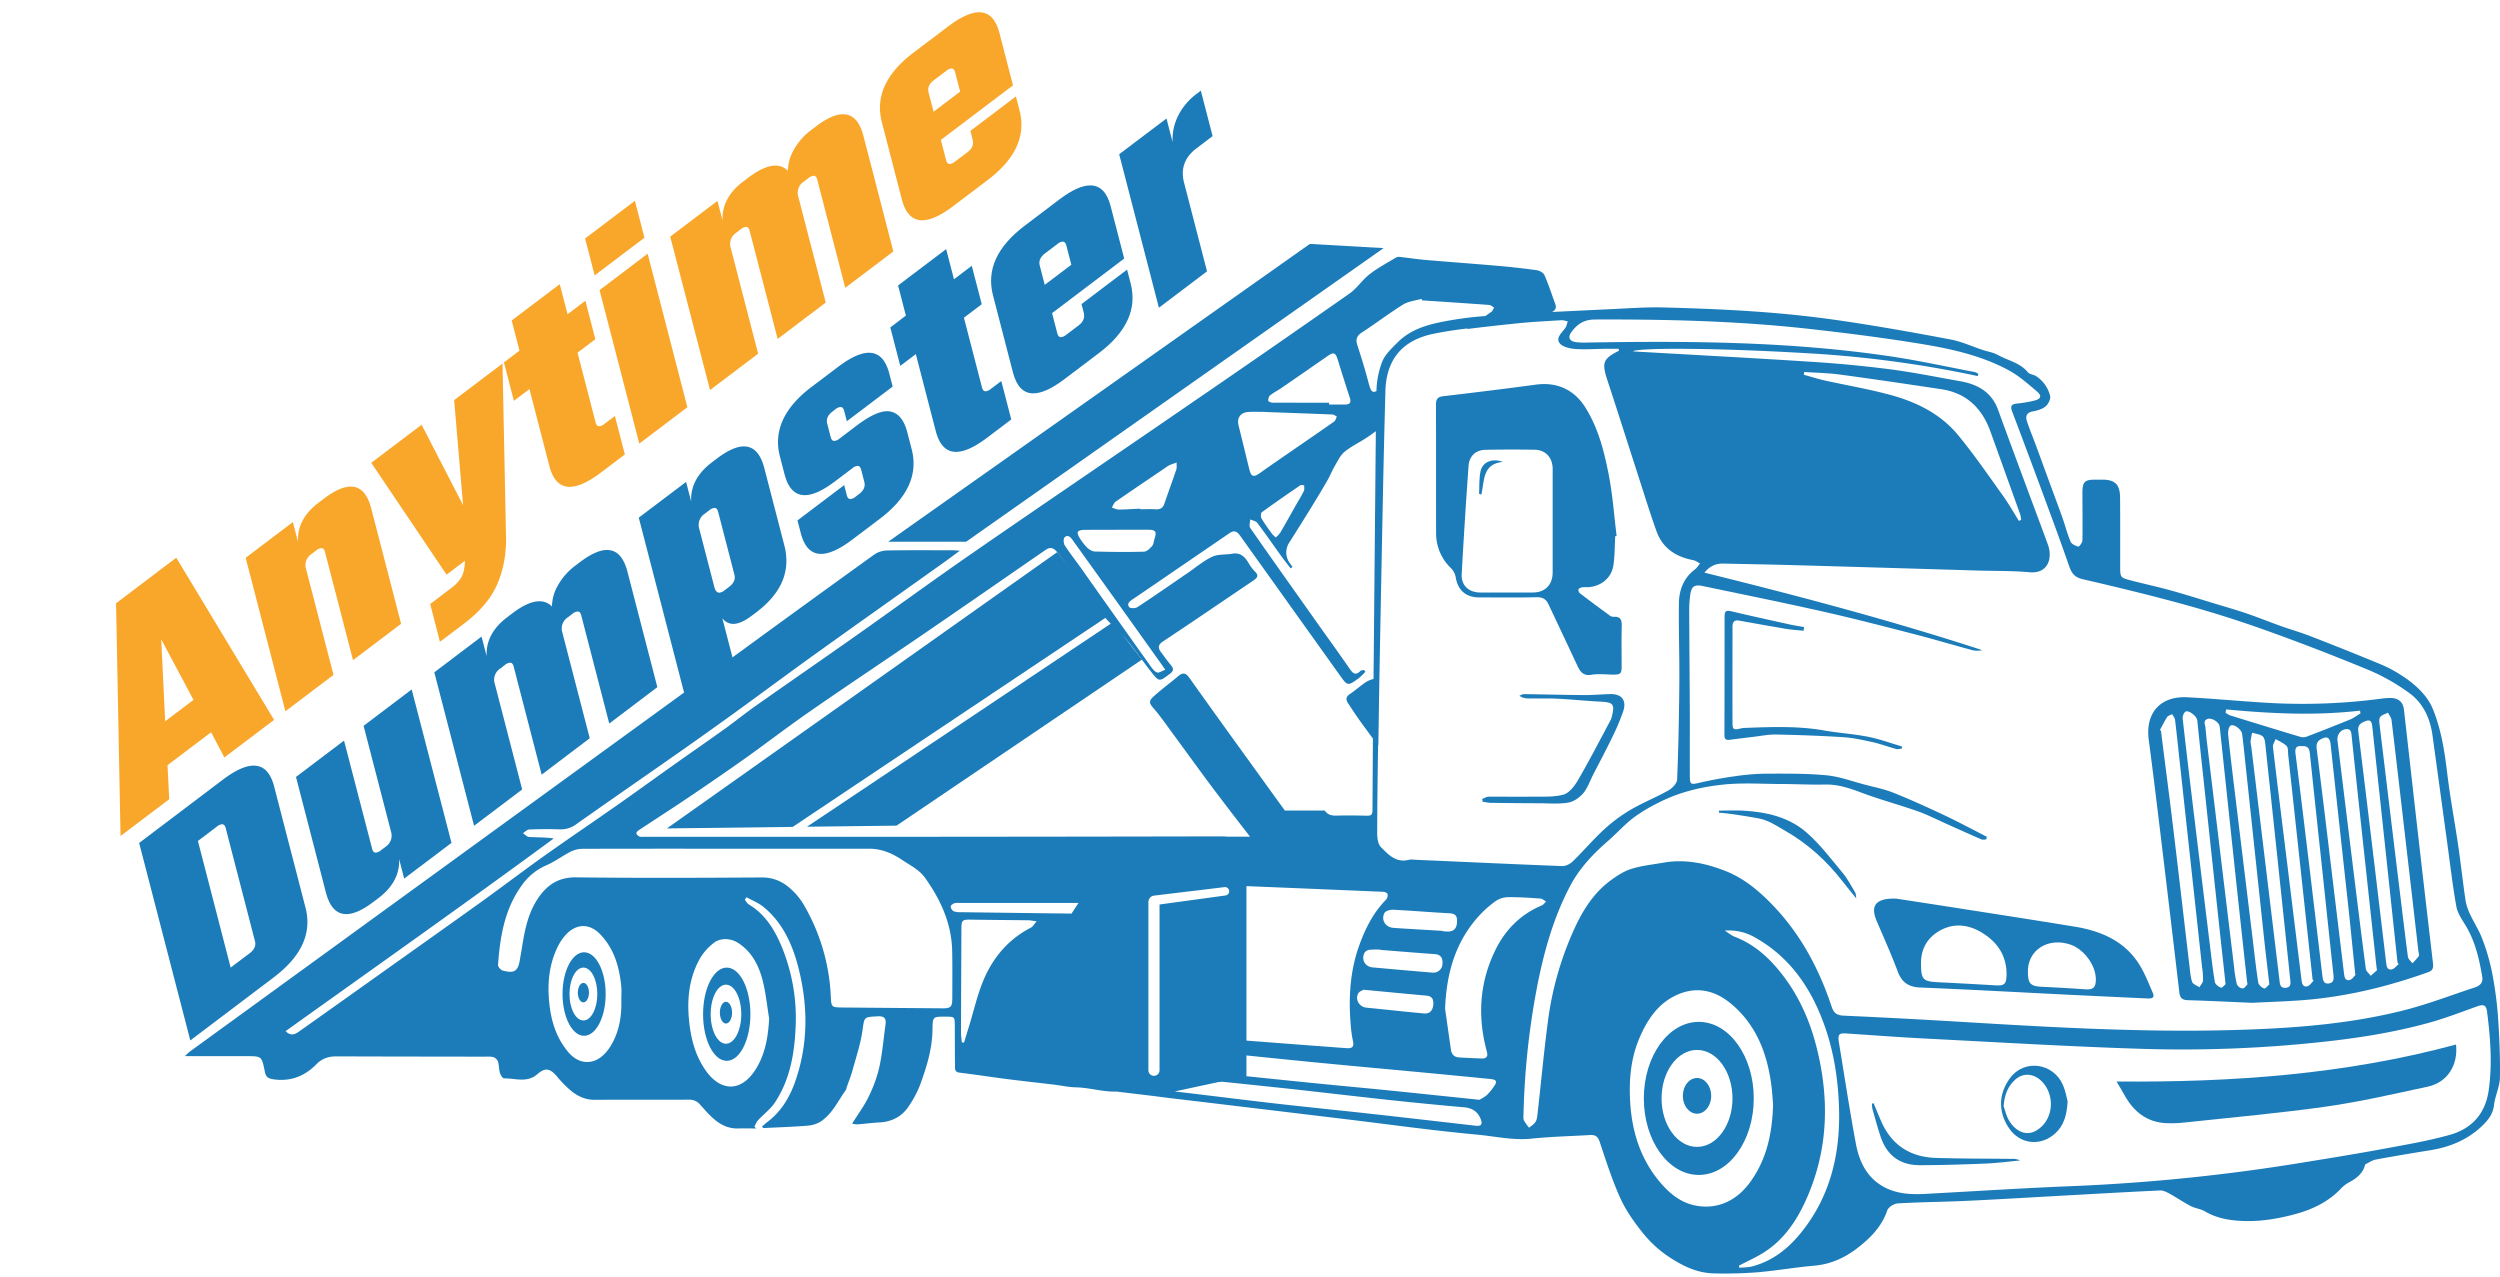<svg xmlns="http://www.w3.org/2000/svg" width="327" height="167" viewBox="0 0 327 167"><defs><clipPath id="235ca"><path d="M.065 135.653L36.19 0l130.531 2.279-36.123 135.653z"/></clipPath></defs><g><g><g><path fill="#1b7cb9" d="M76.309 133.478c-1.005 0-1.82-1.549-1.82-3.458 0-1.91.815-3.459 1.82-3.459 1.004 0 1.82 1.55 1.82 3.459s-.816 3.458-1.82 3.458zm.09-8.92c-1.558 0-2.82 2.445-2.82 5.462 0 3.016 1.262 5.46 2.82 5.46 1.559 0 2.822-2.444 2.822-5.46 0-3.017-1.263-5.461-2.821-5.461z"/></g><g><path fill="#1b7cb9" d="M75.58 129.838c0-.704.326-1.275.729-1.275.402 0 .728.57.728 1.275 0 .703-.326 1.274-.728 1.274-.403 0-.729-.57-.729-1.274z"/></g><g><path fill="#1b7cb9" d="M94.957 136.522c-1.103 0-2.002-1.73-2.002-3.863s.894-3.863 2.002-3.863c1.109 0 2.002 1.73 2.002 3.863s-.899 3.863-2.002 3.863zm.1-9.96c-1.709 0-3.094 2.73-3.094 6.097 0 3.367 1.385 6.098 3.094 6.098 1.71 0 3.095-2.73 3.095-6.098 0-3.367-1.385-6.098-3.095-6.098z"/></g><g><path fill="#1b7cb9" d="M94.158 132.455c0-.786.358-1.423.8-1.423.44 0 .798.637.798 1.423s-.358 1.424-.799 1.424c-.441 0-.799-.638-.799-1.424z"/></g><g><path fill="#1b7cb9" d="M283.454 93.796c.126-.19.44-.26.668-.386.13.252.346.49.377.752.237 1.957.437 3.917.65 5.876l2.874 26.394c.095.598.14 1.203.133 1.81-.018.307-.306.596-.473.895-.331-.235-.857-.406-.956-.716-.23-.71-.266-1.485-.364-2.237-.708-5.99-1.398-11.983-2.119-17.971-.478-3.972-1-7.938-1.5-11.906-.03-.24-.06-.48-.089-.729l-.144-.087c.323-.564.597-1.149.943-1.695zm2.437-.728c.437-.193 1.457.635 1.51 1.136.244 2.292.473 4.584.728 6.875.8 7.51 1.605 15.017 2.414 22.524.182 1.638.363 3.255.562 5.13-.126.102-.442.508-.595.453-.323-.113-.752-.437-.803-.728-.279-1.638-.466-3.3-.668-4.955-.715-5.84-1.426-11.679-2.134-17.518-.484-4.005-.966-8.01-1.41-12.014-.038-.295.165-.797.396-.903zm2.89.961c.496-.16 1.368.364 1.523.88.03.119.05.24.058.364l1.883 17.718c.545 5.097 1.097 10.187 1.654 15.27.011.091.027.182.075.483-.15.14-.379.527-.627.546a.971.971 0 0 1-.762-.546 15.343 15.343 0 0 1-.365-2.24c-1.179-9.745-2.355-19.491-3.529-29.238a57.193 57.193 0 0 1-.213-2.08c-.036-.421-.366-.94.303-1.157zm2.391-1.237c5.825.546 11.672.844 17.515.16.023.116.049.233.073.35-.447.27-.867.605-1.344.802a256.226 256.226 0 0 1-5.566 2.197c-.273.123-.577.16-.872.108a953.07 953.07 0 0 1-9.283-2.84 2.994 2.994 0 0 1-.586-.342zm19.135 2.357c1.092 10.16 2.178 20.32 3.258 30.48l.03.271.16.202c-.307.242-.585.64-.923.696-.63.105-.667-.474-.729-.925-.476-3.974-.95-7.948-1.423-11.92-.728-6.08-1.465-12.16-2.21-18.24-.075-.6.05-.977.61-1.247.865-.417 1.132-.297 1.227.678zm1.045-1.385c.227-.27.655-.365.996-.546.162.323.427.637.467.975.714 5.962 1.398 11.928 2.088 17.893.485 4.155.965 8.312 1.438 12.47h.033c0 .183.07.416-.015.536-.256.32-.53.624-.823.91-.202-.287-.546-.559-.584-.868-.48-3.668-.91-7.341-1.363-11.013-.788-6.472-1.57-12.945-2.35-19.416-.038-.317-.06-.743.113-.947zm-1.262 33.873c-.22-.304-.595-.586-.637-.91-.597-4.505-1.15-9.014-1.705-13.523-.67-5.44-1.338-10.882-2.003-16.326-.094-.762.408-1.456 1.15-1.51.605-.04.649.409.694.85.263 2.5.529 4.999.795 7.499.813 7.53 1.627 15.06 2.444 22.587.012.12.03.24.08.609zm-2.772.557c-.615.122-.668-.462-.728-.92a36713.2 36713.2 0 0 1-2.485-20.568c-.35-2.887-.706-5.774-1.07-8.66-.07-.545-.055-1.015.495-1.334.82-.475 1.212-.282 1.316.661.784 7.23 1.573 14.46 2.366 21.689.293 2.71.546 5.424.867 8.484-.14.12-.415.573-.761.642zm-2.65.437c-.728.133-.832-.43-.898-.97-.54-4.548-1.081-9.094-1.623-13.64-.621-5.147-1.236-10.297-1.895-15.44-.104-.824.182-1.064.864-.978.749-.071.95.333 1.013.928.538 5.126 1.084 10.252 1.638 15.38.48 4.52.953 9.046 1.445 13.568.053.516.085 1.03-.544 1.146zm-2.858.375c-.615.14-.717-.383-.776-.861-.606-4.905-1.21-9.811-1.81-14.717-.645-5.237-1.302-10.472-1.92-15.713-.038-.33.224-.698.347-1.048.487.297 1.055.519 1.436.91.224.233.165.748.21 1.14 1.055 9.708 2.108 19.416 3.159 29.124.011.09.017.182.025.273l.144.158c-.269.257-.504.656-.815.728zm-2.872.205c-.74.031-.729-.564-.794-1.092a92096.788 92096.788 0 0 0-3.672-30.413 3.673 3.673 0 0 1-.1-.717c.05-.387.119-.77.208-1.15.446.133.94.182 1.32.43.225.141.347.562.38.873a12060.33 12060.33 0 0 1 3.276 30.916c.062.53.148 1.113-.618 1.148zm-2.776.08c-.319-.098-.729-.467-.781-.775-.288-1.82-.485-3.662-.708-5.497-.758-6.225-1.514-12.45-2.27-18.674-.331-2.73-.669-5.474-.956-8.217-.042-.404.042-1.028.304-1.21.411-.286 1.44.484 1.518 1.08.17 1.291.297 2.587.435 3.884l2.4 22.502c.22 2.047.467 4.092.727 6.37-.162.135-.493.587-.67.537zm-13.696-21.246c.877 7.252 1.741 14.505 2.592 21.758.091.792.419 1.001 1.152 1.023 2.607.077 5.21.208 8.394.344 2.184-.12 4.943-.182 7.686-.442 5.268-.517 10.376-1.795 15.356-3.58.639-.23.646-.676.579-1.242a4561.335 4561.335 0 0 1-1.886-16.255c-.639-5.601-1.261-11.204-1.9-16.805-.118-1.035-.715-1.543-1.777-1.55a8.522 8.522 0 0 0-1.178.087 78.382 78.382 0 0 1-14.518.568c-3.64-.2-7.254-.563-10.887-.747-3.527-.182-5.486 2.08-5.024 5.565.5 3.762.956 7.516 1.41 11.276z"/></g><g><path fill="#1b7cb9" d="M253.644 121.776c1.835-1.07 3.759-.883 5.533.182 2.08 1.241 3.323 3.063 3.277 5.58-.022 1.211-.298 1.415-1.483 1.344a692.364 692.364 0 0 0-7.436-.404c-2.015-.104-2.25-.342-2.266-2.394-.033-1.89.777-3.376 2.377-4.308zm17.145 1.773c1.84.617 3.397 2.784 3.346 4.663-.028.976-.383 1.26-1.376 1.192a216.847 216.847 0 0 0-5.534-.324c-1.657-.07-1.979-.378-1.973-2.051.015-2.789 2.654-4.447 5.539-3.48zm-22.571 3.507c.546 1.456 1.42 2.05 2.974 2.114 6.51.262 13.013.628 19.52.95 3.388.167 6.78.32 10.169.48.517.024 1.008-.04.708-.728-.546-1.245-1.034-2.532-1.748-3.679-1.942-3.121-5.03-4.423-8.493-4.99-5.11-.838-10.228-1.628-15.345-2.43-2.841-.447-5.686-.878-8.01-1.237-2.682-.064-3.363.934-2.53 2.913.933 2.191 1.918 4.372 2.755 6.607z"/></g><g><path fill="#1b7cb9" d="M276.845 141.46c.462.788.772 1.296 1.061 1.82 1.181 2.126 2.89 3.491 5.388 3.628.877.037 1.756.002 2.627-.104 6.138-.663 12.294-1.203 18.403-2.073 4.456-.634 8.859-1.66 13.264-2.607 2.5-.546 3.96-2.776 3.662-5.502-14.469 3.915-29.257 4.967-44.405 4.838z"/></g><g><path fill="#1b7cb9" d="M267.023 147.368c-1.615 1.533-3.266.781-4.225-.773-.397-.64-.546-1.436-.728-1.913.118-1.556.602-2.645 1.532-3.477.989-.883 2.307-.814 3.3.08 1.748 1.571 1.823 4.476.12 6.09zm-4.1-6.37c-1.523 2.06-1.598 4.436-.134 6.585 1.432 2.105 4.12 2.387 6.007.69 1.134-1.02 1.542-2.346 1.65-4.212-.134-.482-.27-1.361-.615-2.148-1.27-2.903-5.06-3.411-6.907-.915z"/></g><g><path fill="#1b7cb9" d="M253.253 151.457c-3.315-.098-5.77-1.61-7.148-4.696-.365-.812-.692-1.638-1.036-2.46l-.22.057c0 .234.022.467.065.697.337 1.19.668 2.385 1.05 3.56.805 2.478 2.527 3.794 5.14 3.79 2.873 0 5.748-.094 8.622-.213 1.5-.062 2.994-.262 4.492-.4a2.02 2.02 0 0 0-1.065-.211c-3.3-.035-6.602-.024-9.9-.124z"/></g><g><path fill="#1b7cb9" d="M238.607 95.547c-3.46-.611-6.946-.462-10.43-.334a2.521 2.521 0 0 0-.45.061c-1.01.228-1.112.183-1.116-.817-.013-4.157 0-8.313 0-12.469 0-.617.222-.928.868-.813 2.026.364 4.05.728 6.08 1.072.775.129 1.567.173 2.35.255.022-.16.044-.32.064-.48-.659-.12-1.322-.216-1.975-.365-2.538-.56-5.077-1.116-7.604-1.718-.66-.157-.819.085-.819.662 0 5.186-.006 10.372-.02 15.56 0 .479.182.67.66.608 1.037-.135 2.074-.268 3.114-.39.992-.116 1.988-.324 2.976-.304 2.938.059 5.877.162 8.808.35 1.287.082 2.567.364 3.823.646 1.046.235 2.06.617 3.094.9.22.06.482-.035.728-.059l.03-.268c-1.482-.436-2.94-.982-4.448-1.274-1.89-.377-3.833-.488-5.733-.823z"/></g><g><path fill="#1b7cb9" d="M230.12 107.066c1.26.253 2.3.983 3.405 1.615 2.972 1.698 5.417 3.94 7.5 6.624.523.673 1.067 1.33 1.776 2.211-.066-.431-.046-.615-.122-.74-.53-.87-.993-1.8-1.639-2.575-1.501-1.807-2.938-3.715-4.685-5.26-2.348-2.079-5.342-2.75-8.431-2.912-1.023-.05-2.052 0-3.079 0l-.01.269c.496.049.997.078 1.49.153 1.273.19 2.543.364 3.796.615z"/></g><g><path fill="#1b7cb9" d="M191.189 75.077c.262-4.718.562-9.435.9-14.15.088-1.273.947-2.069 2.209-2.092 2.151-.044 4.304-.047 6.456-.01 1.413.028 2.329 1.045 2.334 2.487v13.555c0 1.615-.981 2.629-2.578 2.632h-6.917c-1.487-.01-2.488-.939-2.404-2.422zm-3.364-22.157c.02 5.612 0 11.224.018 16.834a6.268 6.268 0 0 0 1.95 4.565c.311.312.523.71.608 1.142.271 1.727 1.314 2.68 3.078 2.681 2.517 0 5.036.035 7.552-.024.768-.018 1.209.286 1.502.91 1.273 2.687 2.538 5.376 3.797 8.068.364.77.768 1.347 1.831 1.165.883-.153 1.82-.038 2.73-.024 1.093.017 1.222-.094 1.22-1.156 0-1.698-.033-3.398.011-5.096.02-.81-.071-1.39-1.092-1.302a.977.977 0 0 1-.568-.24 208.47 208.47 0 0 1-3.783-2.822.626.626 0 0 1-.223-.52c.038-.131.3-.244.48-.28a4.82 4.82 0 0 1 .728-.015c1.726-.08 3.12-1.19 3.371-2.874.182-1.25.166-2.532.237-3.8l.182-.036c-.331-2.664-.517-5.358-1.03-7.989-.605-3.083-1.37-6.148-3.095-8.864-1.472-2.312-3.724-3.304-6.447-2.93-4.021.545-8.051 1.033-12.083 1.51-.743.076-.976.38-.974 1.098z"/></g><g><path fill="#1b7cb9" d="M196.575 60.415c-1.365-.514-2.641 0-2.912 1.185-.215.964-.144 1.993-.2 2.994l.303.09c.403-1.776.112-4.016 2.81-4.27z"/></g><g><path fill="#1b7cb9" d="M210.644 90.787c-1.145.026-2.29.137-3.433.13-2.629-.019-5.257-.092-7.888-.124-.194 0-.393.136-.59.21.314.225.69.348 1.076.35 1.3.024 2.602-.025 3.9.039 1.867.09 3.727.29 5.593.382 1.733.084 1.94.318 1.511 2.015a2.178 2.178 0 0 1-.2.504c-1.39 2.59-2.73 5.208-4.214 7.75-.444.769-1.154 1.695-1.915 1.898-1.344.355-2.82.242-4.24.264-1.843.029-3.69-.015-5.531 0-.282 0-.56.194-.841.298l.05.353c.334.076.673.128 1.015.155 2.119.03 4.237.048 6.356.055 1.274 0 2.567.123 3.806-.082.728-.119 1.498-.654 1.986-1.227.581-.686.878-1.613 1.3-2.434.813-1.585 1.658-3.156 2.432-4.76a30.533 30.533 0 0 0 1.49-3.499c.495-1.441-.18-2.311-1.663-2.277z"/></g><g><path fill="#1b7cb9" d="M180.974 32.453l-9.648-.546-55.154 38.954h10.194z"/></g><g><path fill="#1b7cb9" d="M221.971 150.012c-2.563 0-4.64-2.838-4.64-6.34 0-3.503 2.077-6.34 4.64-6.34 2.563 0 4.638 2.837 4.638 6.34 0 3.502-2.077 6.34-4.638 6.34zm.231-16.352c-3.972 0-7.19 4.482-7.19 10.012s3.218 10.011 7.19 10.011c3.972 0 7.19-4.482 7.19-10.011 0-5.53-3.218-10.012-7.19-10.012z"/></g><g><path fill="#1b7cb9" d="M221.971 141.001c-1.025 0-1.856 1.047-1.856 2.338 0 1.29.831 2.335 1.856 2.335 1.025 0 1.855-1.047 1.855-2.335 0-1.29-.83-2.338-1.855-2.338z"/></g><g><path fill="#1b7cb9" d="M325.513 142.665c-.444 3.056-2.251 4.982-5.08 5.774-2.876.808-5.845 1.305-8.788 1.85-3.482.644-6.98 1.208-10.476 1.778a249.263 249.263 0 0 1-30.178 3.08c-6.209.247-12.41.65-18.616.982-1.98.135-3.959.135-5.78-.782-2.347-1.184-3.398-3.34-3.847-5.758-.814-4.368-1.48-8.773-2.205-13.162-.182-1.132-.036-1.316.976-1.249 3.388.224 6.773.486 10.163.657 9.534.486 19.065 1.062 28.605 1.358 7.729.234 15.465-.059 23.154-.875 4.769-.5 9.494-1.236 14.118-2.498 2.184-.595 4.307-1.416 6.442-2.184.844-.304 1.196-.182 1.309.697.438 3.446.706 6.879.203 10.34zm-90.341 19.047c-1.604 1.87-3.553 3.291-5.978 3.93-.546.144-1.128.126-1.694.182l-.039-.282c.91-.471 1.859-.91 2.756-1.422 2.776-1.58 4.55-4.044 5.867-6.864 3.076-6.631 3.276-13.49 1.469-20.485-.86-3.32-2.232-6.402-4.31-9.134-1.686-2.215-3.676-4.085-6.344-5.108-.466-.182-.865-.533-1.294-.806a6.826 6.826 0 0 1 3.973.91c4.165 2.344 6.854 5.938 8.614 10.312 1.638 4.048 2.297 8.284 2.366 12.603.077 5.99-1.4 11.524-5.386 16.171zm-13.7-4.097c-1.656-.39-2.94-1.413-4.046-2.645-2.703-3.014-3.917-6.642-4.186-10.609-.197-2.957.03-5.879 1.226-8.648.982-2.273 2.307-4.308 4.588-5.444 2.637-1.314 5.142-.834 7.357 1.012 3.311 2.758 4.733 6.495 5.279 10.638.122.93.169 1.87.23 2.568-.112 3.753-.824 7.075-2.911 10.011-1.872 2.665-4.56 3.823-7.536 3.124zm14.46-108.606c.02-.119.043-.235.063-.353 1.56.107 3.132.129 4.68.338 4.43.597 8.855 1.253 13.277 1.92 3.265.496 5.291 2.476 6.387 5.507a3369.73 3369.73 0 0 1 3.069 8.535c.287.796.577 1.59.85 2.39.054.214.092.432.113.652l-.297.136c-.706-1.121-1.358-2.282-2.131-3.358-1.92-2.672-3.783-5.4-5.882-7.931-2.366-2.841-5.63-4.369-9.132-5.279-2.714-.717-5.492-1.187-8.235-1.795-.928-.207-1.838-.5-2.761-.753zm-25.16 66.075c-2.444 1.759-3.918 4.265-5.097 6.961a42.12 42.12 0 0 0-3.168 11.253c-.546 4.083-.924 8.191-1.385 12.281-.044.388-.073.818-.26 1.14-.188.322-.563.53-.856.788a6.321 6.321 0 0 1-.675-.961c-.107-.23-.062-.537-.055-.808.129-5.734.75-11.446 1.855-17.073.892-4.447 2.124-8.766 4.256-12.8 1.225-2.32 2.982-4.166 4.938-5.866 1.116-.97 2.11-2.094 3.277-2.997a21.12 21.12 0 0 1 3.242-1.966c2.72-1.41 5.677-2.124 8.682-2.424 2.427-.242 4.897-.075 7.347-.064 1.939 0 3.877.11 5.812.068 1.702-.039 3.226.473 4.793 1.063 2.412.91 4.914 1.572 7.348 2.431 1.333.472 2.6 1.129 3.894 1.704 1.483.661 2.961 1.333 4.45 1.977.182.078.424.01.637.01l.066-.354c-1.868-.952-3.715-1.948-5.61-2.841-2.185-1.027-4.369-2.021-6.597-2.913-1.196-.479-2.483-.728-3.733-1.06-1.666-.436-3.319-1.059-5.013-1.222-2.585-.25-5.203-.219-7.807-.217a29.991 29.991 0 0 0-4.074.322c-1.61.222-3.215.51-4.795.88-1.077.25-1.21.236-1.214-.898-.01-2.64 0-5.279 0-7.918-.022-4.607-.063-9.214-.082-13.823 0-.637.044-1.272.13-1.902.149-1.144.527-1.433 1.638-1.2 5.251 1.092 10.51 2.162 15.743 3.34 3.961.894 7.895 1.913 11.832 2.927 2.574.663 5.122 1.425 7.689 2.117.425.1.868.1 1.294 0-11.906-3.886-23.987-7.08-36.336-10.137.76-.923 1.556-1.203 2.49-1.183 3.215.067 6.43.124 9.647.215 7.853.222 15.706.453 23.56.693 2.274.066 4.55.022 6.819.224 2.504.226 3.025-1.933 2.423-3.584-.987-2.703-2.003-5.397-3.004-8.097-1.178-3.185-2.366-6.37-3.52-9.558-.845-2.328-2.667-3.344-4.948-3.746-3.094-.546-6.189-1.176-9.318-1.58a161.88 161.88 0 0 0-10.32-.974c-7.595-.491-15.196-.89-22.792-1.327-.118 0-.237-.025-.406-.045 1.092-.479 11.14-.426 22.74.258 7.53.417 15.016 1.418 22.39 2.995l.062-.299a1.745 1.745 0 0 0-.437-.224c-3.652-.695-7.281-1.496-10.962-2.046-13.157-1.966-26.408-2.038-39.67-1.82a8.7 8.7 0 0 1-1.639-.067c-.803-.14-.986-.661-.51-1.307.767-1.038 1.639-1.639 3.095-1.639 9.38-.034 18.749.192 28.076 1.236 4.878.546 9.754 1.165 14.596 1.96 3.947.649 7.878 1.526 11.44 3.45 1.337.728 2.51 1.771 3.681 2.763.665.565.546.963-.304 1.19-.764.19-1.54.322-2.324.396-.688.078-.885.318-.623 1.012a1522.81 1522.81 0 0 1 4.797 12.85 416.32 416.32 0 0 1 2.683 7.437c.31.89.71 1.432 1.75 1.673 4.551 1.052 9.088 2.151 13.584 3.396 3.56.987 7.08 2.106 10.557 3.357a295.963 295.963 0 0 1 13.385 5.175 26.435 26.435 0 0 1 5.18 2.949c1.82 1.307 2.73 3.276 3.047 5.499.653 4.746 1.303 9.492 1.95 14.238.375 2.73.691 5.477 1.175 8.19.152.85.7 1.657 1.169 2.422 1.287 2.088 1.82 4.407 2.219 6.78.14.827-.364 1.189-.996 1.4-3.162 1.043-6.283 2.246-9.507 3.047-7.184 1.788-14.538 2.306-21.918 2.514-11.963.337-23.894-.351-35.824-1.072a999.566 999.566 0 0 0-15.267-.805c-.85-.04-1.296-.304-1.574-1.145-1.62-4.885-3.98-9.36-7.549-13.13-1.831-1.93-3.837-3.656-6.335-4.64-2.613-1.03-5.333-1.6-8.17-1.091-1.37.242-2.77.38-4.087.786-.947.284-1.851.861-2.678 1.454zm-15.256 9.347c-2.017 4.218-2.261 8.616-1.036 13.106.182.674-.051.927-.683.91-.97-.03-1.94-.076-2.912-.13-.626-.037-1.01-.365-1.101-1.002-.259-1.795-.515-3.588-.768-5.38.182-4.564 1.312-8.721 4.448-12.153a13.808 13.808 0 0 1 2.174-1.922 2.984 2.984 0 0 1 1.592-.51c1.422-.016 2.847.08 4.269.183.247.016.48.249.728.382-.182.182-.333.417-.546.508-2.849 1.19-4.86 3.27-6.165 6.007zm-.13 17.71c-.27.402-.58.775-.926 1.114a5.491 5.491 0 0 1-.956.599c-4.208-.437-8.12-.852-12.035-1.247-3.342-.337-6.688-.637-10.032-.976-2.826-.286-5.654-.577-8.484-.872l.082-.018v-2.689c3.544.364 7.088.729 10.636 1.065 4.037.393 8.078.752 12.117 1.132 3.044.288 6.087.582 9.13.881.84.082.96.344.469 1.009zm-2.437 5.096c-4.51-.515-9.021-1.039-13.534-1.54-4.273-.473-8.555-.897-12.827-1.385-4.316-.493-8.624-1.05-12.94-1.55l5.66-1.216.521-.057c2.608.268 5.217.54 7.828.817 4.636.5 9.267 1.054 13.903 1.555 3.313.357 6.628.682 9.946.975 1.05.093 1.762.547 2.153 1.497.302.739.084 1.017-.71.904zm-41.282-28.927v21.68a.728.728 0 1 1-1.456 0v-22.026a.781.781 0 0 1 .033-.208.837.837 0 0 1 .706-.61l9.207-1.11a.55.55 0 0 1 .14 1.092zm-67.471-8.86a1.387 1.387 0 0 1-.546-.028.834.834 0 0 1-.419-.397c-.033-.091.142-.317.275-.404 2.159-1.431 4.343-2.827 6.49-4.276a409.21 409.21 0 0 0 7.395-5.097c2.901-2.066 5.723-4.243 8.65-6.269 4.9-3.395 9.866-6.695 14.784-10.062 5.32-3.64 10.618-7.32 15.927-10.98.608-.42 1.041-.313 1.531.293 2.641 3.276 4.525 7.099 7.683 10.011 1.739 1.602 3.057 3.665 4.533 5.543 1.123 1.429 1.092 1.429 2.548.33.497-.377.472-.683.104-1.12-.45-.533-.848-1.107-1.274-1.664-.44-.59-.43-.992.28-1.456 3.961-2.623 7.882-5.308 11.82-7.964.487-.33.696-.637.183-1.14a5.248 5.248 0 0 1-.82-1.084c-.492-.834-1.068-1.456-2.165-1.26-.878.153-1.859.039-2.627.4-1.136.534-2.122 1.384-3.17 2.102-2.198 1.503-4.384 3.025-6.607 4.488-.262.171-.91.182-1.063 0-.336-.393-.014-.728.394-1 1.736-1.159 3.458-2.347 5.173-3.523 2.523-1.723 5.045-3.448 7.568-5.173.608-.419 1-.164 1.362.346 4.347 6.087 8.694 12.172 13.042 18.257 1.023 1.43 1.03 1.44 2.508.364.302-.254.582-.532.838-.832l-.182-.222c-.159.04-.364.025-.468.126-.639.65-.992.322-1.413-.29-1.356-1.973-2.765-3.908-4.15-5.861-2.96-4.187-5.928-8.353-8.855-12.56-.182-.251 0-.728 0-1.112.318.15.748.216.935.466 1.078 1.427 2.092 2.9 3.138 4.35.392.546.814 1.063 1.222 1.595l.242-.206c-.138-.182-.28-.373-.413-.564a2.354 2.354 0 0 1-.046-2.561 432.284 432.284 0 0 0 3.075-4.915c.67-1.092 1.327-2.184 1.96-3.286.339-.593.586-1.241.932-1.83.386-.658.728-1.413 1.287-1.88.883-.727 1.953-1.224 2.912-1.863.404-.27.8-.546 1.19-.841l-.301 32.411a3.378 3.378 0 0 0-.91.354c-.756.48-1.417 1.112-2.167 1.601-.546.364-.57.74-.256 1.213.564.857 1.125 1.72 1.73 2.548.507.694 1.014 1.387 1.523 2.079l-.06 9.41c0 .51-.168.694-.692.68a78.754 78.754 0 0 0-4.096-.015c-.628.016-1.103-.147-1.456-.664h-5.211c-1.156-1.582-2.3-3.177-3.448-4.766-3.022-4.186-6.054-8.373-9.041-12.587-.514-.728-.91-.703-1.515-.182-.96.82-1.982 1.565-2.929 2.4-.782.687-.962.944-.3 1.697.856.974 1.6 2.045 2.366 3.095 1.968 2.668 3.898 5.366 5.894 8.009a577.36 577.36 0 0 0 4.187 5.46l.222.288h-3.05a5.193 5.193 0 0 0-.625-.034c-25.208.052-50.418.07-75.628.053zm55.96 10.047c-4.82-.056-9.64-.117-14.462-.182a2.497 2.497 0 0 1-.976-.13.823.823 0 0 1-.364-.631c0-.139.288-.346.485-.413.239-.05.485-.062.728-.033h15.5zm-5.311 1.838c-2.913 1.495-4.915 3.854-6.168 6.782-.835 1.957-1.297 4.074-1.927 6.12-.221.71-.44 1.42-.657 2.132l-.27-.013a10.616 10.616 0 0 1-.125-1.169c.01-4.576.038-9.152.054-13.728 0-1.078.13-1.189 1.194-1.17 2.514.04 5.03.05 7.544.083.285 0 .571.068 1.105.133-.346.391-.492.699-.747.826zm-10.289 9.325c0 1.02-.22 1.236-1.221 1.229-4.427-.033-8.856-.07-13.288-.11-1.254-.012-1.314-.088-1.374-1.344a26.03 26.03 0 0 0-3.58-12.16 8.768 8.768 0 0 0-1.479-1.833c-1.092-1.06-2.355-1.68-3.977-1.67-8.1.048-16.2.083-24.299-.014-2.424-.029-3.939 1.122-5.116 2.977-1.264 2.002-1.648 4.275-2.003 6.553-.06.39-.145.775-.204 1.165-.234 1.576-.728 1.92-2.275 1.487-.257-.071-.613-.495-.597-.728.262-3.688.857-7.296 3.094-10.39a7.572 7.572 0 0 1 3.184-2.62c1.15-.499 2.175-1.274 3.3-1.846a3.563 3.563 0 0 1 1.555-.33c6.28-.023 12.56-.015 18.84-.015h18.566c1.638 0 3.007.59 4.369 1.501 1.054.705 2.184 1.245 2.949 2.312 2.062 2.894 3.49 6.023 3.547 9.647.039 2.061.02 4.123.013 6.186zm-24.806-2.42c.424 1.623.579 3.318.854 4.98-.13 2.439-.516 4.749-1.857 6.795-1.842 2.806-4.47 2.788-6.424.029-1.432-2.023-1.988-4.342-2.21-6.735-.264-2.845.07-5.643 1.566-8.153a7.312 7.312 0 0 1 1.638-1.786c.877-.728 2.246-.673 3.231-.036 1.802 1.165 2.696 2.949 3.206 4.902zm-19.841 8.515a5.864 5.864 0 0 1-.881 1.144c-1.456 1.457-3.333 1.318-4.673-.256-1.62-1.9-2.291-4.16-2.522-6.579-.244-2.548 0-5.023 1.172-7.339.27-.54.616-1.038 1.026-1.482 1.395-1.483 3.117-1.478 4.516 0 1.82 1.919 2.483 4.313 2.722 6.861.047.51 0 1.028 0 1.544.065 2.144-.228 4.223-1.36 6.107zM139.242 70.3c.39-.42.76-.076 1.027.297l5.825 8.126a3747.93 3747.93 0 0 1 5.752 8.063c.136.183.273.386.573.812-.437.162-.81.443-1.061.364-.331-.11-.613-.475-.836-.788-3.056-4.292-6.105-8.59-9.145-12.895-.7-.988-1.456-1.938-2.115-2.952-.154-.264-.19-.845-.02-1.03zm1.746-.728c.096-.169.455-.256.7-.26 1.457-.022 2.913-.01 4.358-.01v-.012h4.083c1.027 0 1.198.235.883 1.182-.105.316-.11.71-.31.937-.283.324-.696.74-1.064.75-2.146.062-4.296.04-6.442-.022-.364-.009-.772-.288-1.047-.555a7.014 7.014 0 0 1-.979-1.298c-.131-.206-.271-.557-.182-.712zm4.94-3.955c2.184-1.515 4.387-2.996 6.584-4.487a2.98 2.98 0 0 1 .46-.288c.303-.129.618-.23.929-.344-.011.308.05.64-.042.92-.499 1.488-1.048 2.961-1.553 4.448-.198.59-.562.79-1.166.752-.663-.044-1.331-.01-2.003-.01v-.077c-.935.043-1.871.112-2.807.118-.302 0-.604-.17-.91-.26.173-.26.275-.61.508-.772zm24.616-1.387c-.319.648-.707 1.261-1.064 1.891-.67 1.183-1.33 2.366-2.015 3.546-.172.23-.368.443-.584.633a3.684 3.684 0 0 1-.491-.458c-.475-.663-.967-1.32-1.38-2.02-.12-.205-.115-.707.025-.809 1.66-1.212 3.353-2.38 5.052-3.54.112-.079.33 0 .5 0-.009.254.06.547-.043.757zm-7.165-10.352c.728-.027 1.456 0 2.184 0v.015c2.9.105 5.801.205 8.701.325.202 0 .397.171.595.26-.112.225-.165.534-.347.66-2.621 1.834-5.263 3.64-7.897 5.46-.62.428-1.236.863-1.85 1.302-.798.568-1.122.446-1.36-.528-.466-1.904-.927-3.81-1.397-5.712-.258-1.028.277-1.742 1.371-1.782zm2.763-2.172c.446-.364.97-.613 1.444-.939 2.02-1.39 4.037-2.786 6.05-4.186.807-.561 1.05-.47 1.338.456.517 1.678 1.047 3.35 1.59 5.017.203.623-.037.856-.63.857h-2.094v-.234c-2.483 0-4.964 0-7.447-.011-.182 0-.515-.182-.511-.253.003-.246.076-.57.251-.708zm11.988-8.213c1.82-1.185 3.555-2.515 5.401-3.662.69-.428 1.596-.506 2.405-.743l.065.2c2.929.195 5.858.385 8.785.6.222.016.43.223.642.343-.116.183-.182.445-.364.561l-.782.546a46.21 46.21 0 0 0-6.157.863c-2.03.446-3.875 1.125-5.331 2.598-.756.759-1.616 1.554-2.002 2.506a11.533 11.533 0 0 0-.752 3.85c-.655.31-.772-.095-1.138-1.475-.4-1.518-.87-3.018-1.354-4.51-.235-.737-.13-1.22.573-1.678zm9.284 83.732c-2.625-.22-5.25-.449-7.873-.688-1.005-.092-1.525-1.037-1.056-1.925a.925.925 0 0 1 .634-.38c.484-.035.97-.04 1.456-.017v.033c2.355.182 4.71.384 7.068.546.852.058 1.078.546 1.032 1.274a1.185 1.185 0 0 1-1.261 1.157zm-9.753 2.702c.144-.255.53-.364.675-.47 2.892.273 5.566.533 8.242.774.767.069.954.524.892 1.187-.069.737-.431 1.216-1.22 1.143-2.164-.199-4.326-.435-6.489-.656-.364-.036-.728-.063-1.08-.109-.904-.11-1.464-1.087-1.02-1.87zm-1.003 3.93c.047.785.151 1.566.311 2.337.171.753-.155.952-.795.91-1.639-.116-3.264-.247-4.895-.364l-8.246-.63v-20.205c5.963.243 11.926.49 17.888.743.207 0 .546.162.577.3a.91.91 0 0 1-.202.728c-1.673 1.704-2.712 3.767-3.508 5.982-1.183 3.302-1.409 6.726-1.13 10.199zm5.61-12.49c-1.038-.072-1.657-1.018-1.19-1.934.138-.273.738-.459 1.115-.44 2.476.123 4.948.333 7.425.467.7.038.974.32.965 1-.01.679-.182 1.274-.987 1.378-.304.013-.608 0-.91-.04a.284.284 0 0 1 0-.04c-2.133-.13-4.278-.246-6.418-.392zm14.542-78.902c.506-.051 1.01-.1 1.514-.155 1.957-.21 3.928-.302 5.894-.424.279-.016.565.098.847.153-.104.288-.155.613-.324.857-.424.614-1.254 1.253-.768 1.957.34.492 1.274.728 1.973.785 1.352.105 2.73 0 4.088-.013h1.693c0 .087.015.182.02.262-2.068 1.021-2.254 1.565-1.522 3.788 1.298 3.937 2.549 7.893 3.823 11.832.855 2.65 1.676 5.311 2.603 7.936.79 2.24 2.524 3.391 4.805 3.823.319.06.605.287.91.436-.216.259-.393.568-.655.765-1.482 1.112-2.084 2.687-2.11 4.429-.049 3.458.084 6.917.055 10.375-.033 4.234-.116 8.47-.288 12.7-.021.497-.638 1.134-1.14 1.418-1.625.91-3.372 1.607-4.977 2.549-1.241.733-2.4 1.597-3.459 2.575-1.422 1.307-2.676 2.794-4.06 4.145-.345.337-.92.642-1.377.626-6.371-.238-12.724-.546-19.086-.817-.333-.015-.684-.078-.997 0-1.678.422-2.694-.694-3.668-1.684-.267-.273-.39-.75-.438-1.223v-.11h-.013a6.566 6.566 0 0 1-.017-.453c.014-3.848.054-7.696.12-11.546l.031.04.133-8.604c.152-8.088.309-16.176.47-24.264.09-4.49.197-8.98.322-13.47.118-4.327 2.394-6.677 6.244-7.483a51.176 51.176 0 0 1 4.534-.712l-.113.08c1.442-.182 3.246-.391 4.933-.573zm129.914 90.33a48.47 48.47 0 0 0-.81-5.824 26.71 26.71 0 0 0-1.25-4.209c-.396-1.054-1.03-2.015-1.508-3.041a6.906 6.906 0 0 1-.644-1.832c-.364-2.391-.616-4.798-.965-7.192-.462-3.167-1.06-6.314-1.442-9.489-.346-2.876-.775-5.715-1.864-8.413a7.005 7.005 0 0 0-.91-1.603c-1.117-1.47-2.605-2.53-4.177-3.437-1.06-.61-2.22-1.056-3.355-1.52a408.515 408.515 0 0 0-7.612-3.03c-1.264-.489-2.569-.862-3.845-1.317-1.489-.531-2.956-1.128-4.454-1.638-1.498-.51-3.036-.947-4.55-1.407-1.844-.559-3.681-1.143-5.536-1.653-1.69-.464-3.406-.83-5.097-1.274-1.358-.353-1.383-.406-1.385-1.782 0-3.004.011-6.007-.013-9.01-.014-1.788-.653-2.394-2.408-2.387h-.819c-1.423 0-1.706.288-1.7 1.76 0 2.065.036 4.127 0 6.19 0 .289-.435.84-.537.811-.377-.107-.874-.331-1.01-.648-.424-.988-.685-2.044-1.043-3.062-.477-1.352-.985-2.692-1.478-4.037-.64-1.747-1.275-3.497-1.919-5.242-.417-1.129-.88-2.243-1.261-3.382-.222-.663-.08-1.163.764-1.318.584-.106 1.227-.29 1.666-.654.353-.29.693-.964.597-1.361a4.358 4.358 0 0 0-1.82-2.587c-.332-.224-.865-.23-1.093-.511-1.034-1.274-2.628-1.535-3.948-2.276-.586-.327-1.3-.426-1.951-.642-1.394-.462-2.754-1.092-4.187-1.369-4.689-.89-9.39-1.727-14.11-2.426-3.586-.532-7.2-.923-10.815-1.187-4.228-.31-8.467-.472-12.705-.583-2.233-.056-4.472.113-6.708.219-2.603.121-5.206.246-7.81.375.375-.21.622-.484.42-1.036-.466-1.26-.876-2.548-1.41-3.77-.137-.313-.634-.604-1.002-.657a97.008 97.008 0 0 0-5.133-.573c-3.136-.275-6.274-.5-9.409-.77-1.114-.095-2.222-.268-3.335-.39a.896.896 0 0 0-.526.068c-1.161.702-2.377 1.34-3.445 2.166-.963.744-1.66 1.847-2.653 2.548a2367.736 2367.736 0 0 1-21.393 14.811c-9.263 6.371-18.567 12.67-27.814 19.06-5.153 3.56-10.211 7.261-15.33 10.873-4.369 3.082-8.775 6.118-13.15 9.198-1.356.955-2.644 2.002-3.993 2.974-2.255 1.616-4.538 3.193-6.8 4.796-2.396 1.699-4.77 3.426-7.174 5.112-3.197 2.242-6.431 4.428-9.615 6.687-2.765 1.964-5.46 4.02-8.222 6.007-4.627 3.319-9.274 6.608-13.914 9.908-3.35 2.387-6.706 4.771-10.07 7.154-.51.364-1.06.53-1.69-.099 11.745-8.395 23.48-16.677 35.076-25.201-1.127-.171-2.185-.135-3.22-.195-.28-.017-.547-.328-.814-.504.278-.166.546-.464.839-.477a53.418 53.418 0 0 1 4.005-.015 3.417 3.417 0 0 0 2.184-.71c4.645-3.276 9.316-6.503 13.969-9.764a679.194 679.194 0 0 0 6.693-4.769c3.571-2.586 7.099-5.218 10.688-7.789 5.487-3.935 10.998-7.827 16.497-11.75.707-.502 1.4-1.022 2.283-1.67-.515-.028-.754-.053-.992-.053-2.85 0-5.703-.027-8.555.025a3.094 3.094 0 0 0-1.655.534 3090.964 3090.964 0 0 0-17.964 13.03L24.852 137.53c-.182.127-.324.297-.67.615h8.038c2.002 0 2.002 0 2.392 1.886.018.09.04.182.058.266.124.588.479.79 1.092.877 2.236.32 4.083-.4 5.623-1.971.728-.747 1.578-1.03 2.598-1.029 6.43.024 12.862.026 19.294.039.426 0 .869-.046 1.275.063.274.107.489.328.59.605.143.455.105.966.241 1.425.088.29.364.753.546.75 1.457-.03 3.002.626 4.345-.546 1.042-.91 1.675-.772 2.582.295a14.05 14.05 0 0 0 1.916 1.933c.852.673 1.82 1.121 2.978 1.116 4.125-.019 8.251 0 12.378-.015a1.79 1.79 0 0 1 1.47.67c1.37 1.523 2.678 3.182 5.048 3.094.749-.023 1.498 0 2.248 0l-.218-.262c.157-.273.268-.584.473-.808.728-.794 1.639-1.456 2.223-2.348 1.964-2.974 2.548-6.382 2.696-9.855a24.518 24.518 0 0 0-1.673-10.135c-.929-2.352-2.174-4.53-4.456-5.898-.22-.131-.352-.41-.524-.619l.233-.32c.728.41 1.55.728 2.184 1.241 2.612 2.123 3.886 5.079 4.662 8.22 1.223 4.95 1.205 9.912-.525 14.77-.728 2.02-1.82 3.823-3.575 5.148-.253.182-.48.413-.728.63.126.11.171.182.213.182 1.935-.095 3.872-.16 5.803-.315a3.693 3.693 0 0 0 1.677-.546c1.532-1.014 2.26-2.716 3.303-4.149.05-.069.037-.182.066-.264.253-.728.546-1.456.754-2.193.476-1.733 1.06-3.459 1.321-5.226.271-1.853.131-1.82 2.002-1.922.927-.05 1.123.33 1.016 1.108-.258 1.852-.41 3.728-.806 5.549a17.778 17.778 0 0 1-1.411 3.886c-.575 1.192-1.382 2.27-2.148 3.495.227.055.46.088.694.096.959-.073 1.916-.204 2.876-.253 1.689-.084 3.008-.81 3.91-2.224.532-.788.981-1.628 1.341-2.509.9-2.399 1.662-4.838 1.695-7.444.022-1.67.05-1.67 1.713-1.657 1.185 0 1.192 0 1.203 1.209.012 1.729 0 3.458.029 5.188 0 .4-.077.842.582.922 2.035.246 4.061.567 6.093.827 2.1.267 4.203.495 6.305.748.928.111 1.853.328 2.783.346 1.82.036 3.573.617 5.42.562l4.776.575 1.308.168c1.68.213 3.362.404 5.044.604l9.903 1.189 9.986 1.203c3.238.399 6.47.823 9.71 1.209 2.13.253 4.264.48 6.4.682 2.367.22 4.706.772 7.13.52 2.525-.265 5.072-.318 7.61-.469.646-.038 1.022.146 1.26.854.836 2.492 1.628 5.015 2.711 7.401.75 1.65 1.84 3.18 2.984 4.6a15.027 15.027 0 0 0 3.675 3.277c1.765 1.126 3.544 1.929 5.613 1.964a55.47 55.47 0 0 0 5.643-.142c2.492-.213 4.966-.654 7.463-.867 2.099-.182 3.943-1.016 5.536-2.232 1.709-1.305 3.276-2.832 4.004-5.005.146-.428.9-.885 1.396-.91 2.956-.173 5.922-.193 8.881-.328 3.69-.166 7.376-.393 11.064-.595 4.776-.262 9.555-.546 14.333-.768.411-.02.866.207 1.248.418.942.517 1.82 1.13 2.78 1.626.579.3 1.289.364 1.844.688 1.766 1.045 3.759 1.26 5.68 1.274 1.99 0 4.03-.353 5.962-.865 2.247-.593 4.382-1.556 6.056-3.289a4.476 4.476 0 0 1 1.092-.88c1.038-.545 1.9-1.206 2.174-2.382.477-.224.91-.546 1.398-.633 2.366-.442 4.756-.84 7.14-1.223 2.487-.403 4.733-1.31 6.606-3.037.86-.791 1.564-1.614 1.71-2.881.138-1.205.751-2.377.771-3.571.042-2.729-.072-5.452-.267-8.162z"/></g><g><g><g/><g clip-path="url(#235ca)"><path fill="#f9a72b" d="M23.062 72.943l-7.881 5.964.584 30.444 6.37-4.815-.223-4.45 5.7-4.31 1.734 3.3 6.505-4.916L23.057 72.95m-1.451 21.393l-.519-10.72 4.22 7.923-3.701 2.797"/></g><g clip-path="url(#235ca)"><path fill="#f9a72b" d="M45.934 63.65c-.971-.019-2.167.511-3.59 1.59l-.664.503c-1.902 1.436-2.803 3.142-2.703 5.118l-.666-2.574-6.178 4.673 5.198 20.074 6.291-4.759-3.586-13.834a1.735 1.735 0 0 1 .686-1.962l.63-.477a1.21 1.21 0 0 1 .69-.307c.226 0 .38.167.466.493l3.666 14.16 6.29-4.758-3.907-15.087c-.486-1.88-1.36-2.83-2.625-2.854"/></g><g clip-path="url(#235ca)"><path fill="#f9a72b" d="M65.73 47.549l-6.328 4.785 1.169 13.742-5.425-10.522-6.586 4.982 9.852 14.63 2.404-1.82c-.037.992-.201 1.726-.491 2.2A5.2 5.2 0 0 1 59 76.932l-2.73 2.071 1.274 4.947 3.11-2.35c2.022-1.528 3.442-3.164 4.259-4.905.816-1.741 1.245-3.733 1.285-5.974l-.47-23.17"/></g><g clip-path="url(#235ca)"><path fill="#f9a72b" d="M73.214 37.168l-6.285 4.75 1.02 3.945-2.034 1.538 1.301 5.028 2.035-1.538 2.605 10.057c.466 1.8 1.337 2.71 2.612 2.73 1.083.02 2.456-.599 4.12-1.858l3.143-2.38-1.301-5.029-1.37 1.036a1.214 1.214 0 0 1-.69.31c-.225 0-.38-.17-.463-.496L75.54 46.13l2.33-1.762-1.301-5.027-2.332 1.762-1.023-3.934"/></g><g clip-path="url(#235ca)"><path fill="#f9a72b" d="M83.044 26.265l-6.513 4.927 1.25 4.827 6.513-4.927-1.25-4.827m1.667 6.917l-6.29 4.767 5.198 20.072 6.29-4.756-5.198-20.083"/></g><g clip-path="url(#235ca)"><path fill="#f9a72b" d="M110.315 14.944c-.971-.017-2.167.514-3.588 1.591l-.666.505a8.19 8.19 0 0 0-2.185 2.475 5.643 5.643 0 0 0-.815 2.829 2.248 2.248 0 0 0-1.602-.685c-.97-.015-2.16.507-3.568 1.568l-.666.502c-1.905 1.438-2.81 3.145-2.714 5.122l-.666-2.574-6.18 4.675 5.208 20.068 6.29-4.76-3.583-13.834a1.733 1.733 0 0 1 .686-1.964l.63-.475c.19-.173.431-.281.688-.308.225 0 .382.168.466.494l3.666 14.16 6.29-4.759-3.584-13.834a1.738 1.738 0 0 1 .687-1.964l.63-.475c.191-.173.433-.281.69-.31.225 0 .38.17.464.496l3.667 14.158 6.29-4.756-3.905-15.085c-.485-1.885-1.361-2.837-2.627-2.858"/></g><g clip-path="url(#235ca)"><path fill="#f9a72b" d="M128.122 1.607c-1.08-.018-2.453.602-4.117 1.86l-4.513 3.412c-3.625 2.744-5.008 5.777-4.146 9.101l2.614 10.103c.466 1.798 1.337 2.708 2.614 2.73 1.081.02 2.453-.6 4.117-1.86l4.514-3.419c3.626-2.741 5.008-5.775 4.147-9.101l-.468-1.82-5.958 4.507.292 1.126c.167.645-.057 1.2-.674 1.666l-1.638 1.23a1.215 1.215 0 0 1-.69.31c-.224 0-.38-.168-.464-.493l-.686-2.656 9.434-7.137-1.766-6.828c-.466-1.8-1.337-2.71-2.613-2.73m-6.006 13.007l-.664-2.536c-.15-.59.081-1.118.695-1.585l1.63-1.232c.19-.173.432-.28.688-.308.225 0 .382.167.466.493l.657 2.534-3.472 2.634"/></g><g clip-path="url(#235ca)"><path fill="#1b7cb9" d="M33.24 100.144c-1.082-.021-2.454.598-4.118 1.858L18.2 110.26l6.693 25.827 10.922-8.256c3.626-2.744 5.009-5.778 4.148-9.101l-4.104-15.851c-.466-1.8-1.338-2.71-2.614-2.73M30.17 126.56l-4.283-16.564 2.48-1.875a1.21 1.21 0 0 1 .688-.31c.225 0 .38.17.464.494l3.831 14.797c.153.591-.08 1.117-.697 1.585l-2.483 1.873"/></g><g clip-path="url(#235ca)"><path fill="#1b7cb9" d="M53.848 90.178l-6.29 4.76 3.584 13.834a1.734 1.734 0 0 1-.681 1.965l-.63.476a1.213 1.213 0 0 1-.69.309c-.226 0-.379-.167-.464-.493L45 96.869l-6.285 4.754 3.906 15.085c.485 1.882 1.36 2.835 2.625 2.858.97.016 2.166-.515 3.587-1.591l.667-.504c1.899-1.438 2.8-3.146 2.701-5.123l.666 2.574 6.19-4.674-5.209-20.07"/></g><g clip-path="url(#235ca)"><path fill="#1b7cb9" d="M79.452 71.933c-.97-.016-2.167.515-3.59 1.591l-.664.504a8.176 8.176 0 0 0-2.184 2.474 5.644 5.644 0 0 0-.816 2.83 2.252 2.252 0 0 0-1.601-.684c-.979-.018-2.168.504-3.568 1.565l-.668.505c-1.905 1.438-2.808 3.145-2.707 5.122l-.668-2.574-6.178 4.674 5.199 20.073 6.292-4.751-3.584-13.834a1.733 1.733 0 0 1 .687-1.964l.63-.475c.19-.174.431-.282.687-.308.226 0 .38.167.466.493l3.663 14.15 6.29-4.76-3.584-13.833a1.731 1.731 0 0 1 .687-1.96l.63-.477a1.21 1.21 0 0 1 .688-.31c.225 0 .38.17.466.495l3.666 14.16 6.29-4.76-3.906-15.084c-.485-1.883-1.36-2.835-2.625-2.856"/></g><g clip-path="url(#235ca)"><path fill="#1b7cb9" d="M97.362 58.387c-.971-.017-2.168.513-3.59 1.59l-.666.508c-1.898 1.436-2.798 3.143-2.701 5.121l-.665-2.572-6.189 4.674 6.542 25.262 6.291-4.758-1.906-7.361c.32.46.84.74 1.4.753.675.011 1.481-.337 2.42-1.045l.664-.504c3.276-2.48 4.486-5.384 3.63-8.71l-2.616-10.097c-.486-1.882-1.36-2.834-2.623-2.856m-3.284 19.131c-.297 0-.508-.251-.635-.74l-1.97-7.604a1.733 1.733 0 0 1 .68-1.958l.629-.476c.191-.174.433-.282.69-.309.225 0 .38.17.466.493l2.135 8.246c.15.592-.081 1.12-.695 1.586l-.623.47c-.188.17-.426.272-.677.292"/></g><g clip-path="url(#235ca)"><path fill="#1b7cb9" d="M113.728 46.138c-1.084-.02-2.457.6-4.12 1.86l-3.447 2.603c-3.626 2.742-5.009 5.776-4.149 9.102l.605 2.333c.466 1.795 1.33 2.705 2.594 2.73 1.06.019 2.398-.584 4.015-1.809l2.26-1.707c.19-.174.43-.283.687-.31.226 0 .38.17.466.496l.415 1.609c.153.59-.079 1.118-.695 1.585l-.444.335a1.229 1.229 0 0 1-.688.31c-.226 0-.38-.17-.466-.496l-.342-1.326-6.107 4.618.425 1.649c.468 1.8 1.339 2.71 2.614 2.73 1.082.018 2.454-.602 4.118-1.86l3.628-2.743c3.626-2.743 5.008-5.777 4.146-9.102l-.573-2.211c-.41-1.578-1.137-2.479-2.185-2.703a1.993 1.993 0 0 0-.396-.044c-1.011-.018-2.352.605-4.021 1.87l-2.257 1.707a1.214 1.214 0 0 1-.69.31c-.226 0-.38-.17-.465-.496l-.458-1.77c-.153-.589.08-1.117.697-1.585l.364-.28a1.21 1.21 0 0 1 .688-.308c.226 0 .38.168.466.494l.355 1.368 5.994-4.536-.439-1.687c-.466-1.8-1.336-2.71-2.612-2.73"/></g><g clip-path="url(#235ca)"><path fill="#1b7cb9" d="M123.759 32.58l-6.29 4.757 1.02 3.941-2.035 1.551 1.302 5.028 2.035-1.539 2.605 10.056c.466 1.8 1.337 2.71 2.614 2.73 1.08.018 2.453-.602 4.117-1.86l3.145-2.38-1.303-5.029-1.369 1.036a1.215 1.215 0 0 1-.69.31c-.225 0-.38-.168-.464-.494l-2.366-9.132 2.332-1.762-1.304-5.03-2.33 1.764-1.02-3.942"/></g><g clip-path="url(#235ca)"><path fill="#1b7cb9" d="M142.659 24.25c-1.083-.021-2.456.598-4.12 1.858l-4.508 3.415c-3.628 2.745-5.011 5.779-4.149 9.101l2.614 10.099c.469 1.798 1.34 2.709 2.614 2.73 1.081.019 2.454-.602 4.118-1.86l4.516-3.415c3.625-2.744 5.007-5.777 4.146-9.101l-.47-1.81-5.957 4.508.293 1.124c.166.645-.059 1.2-.675 1.666l-1.628 1.232c-.191.173-.433.28-.69.308-.225 0-.38-.168-.466-.493l-.686-2.654 9.435-7.14-1.771-6.838c-.466-1.8-1.337-2.71-2.613-2.73m-6.01 13.009l-.655-2.536c-.153-.59.079-1.118.695-1.585l1.627-1.23c.192-.175.433-.283.69-.31.226 0 .38.17.466.495l.656 2.534-3.479 2.632"/></g><g clip-path="url(#235ca)"><path fill="#1b7cb9" d="M157.066 11.857l-.546.419a7.994 7.994 0 0 0-2.434 2.9 6.847 6.847 0 0 0-.708 3.422l-.802-3.095-6.187 4.671 5.196 20.074 6.293-4.758-3.002-11.592c-.472-1.82.07-3.32 1.624-4.498l2.108-1.596-1.542-5.952"/></g></g></g><g><path fill="#1b7cb9" d="M144.905 80.603l-6.615-8.39-51.06 36.145 16.454-.2z"/></g><g><path fill="#1b7cb9" d="M145.54 81.408l-39.985 26.728 11.71-.142 32.109-21.724z"/></g></g></g></svg>